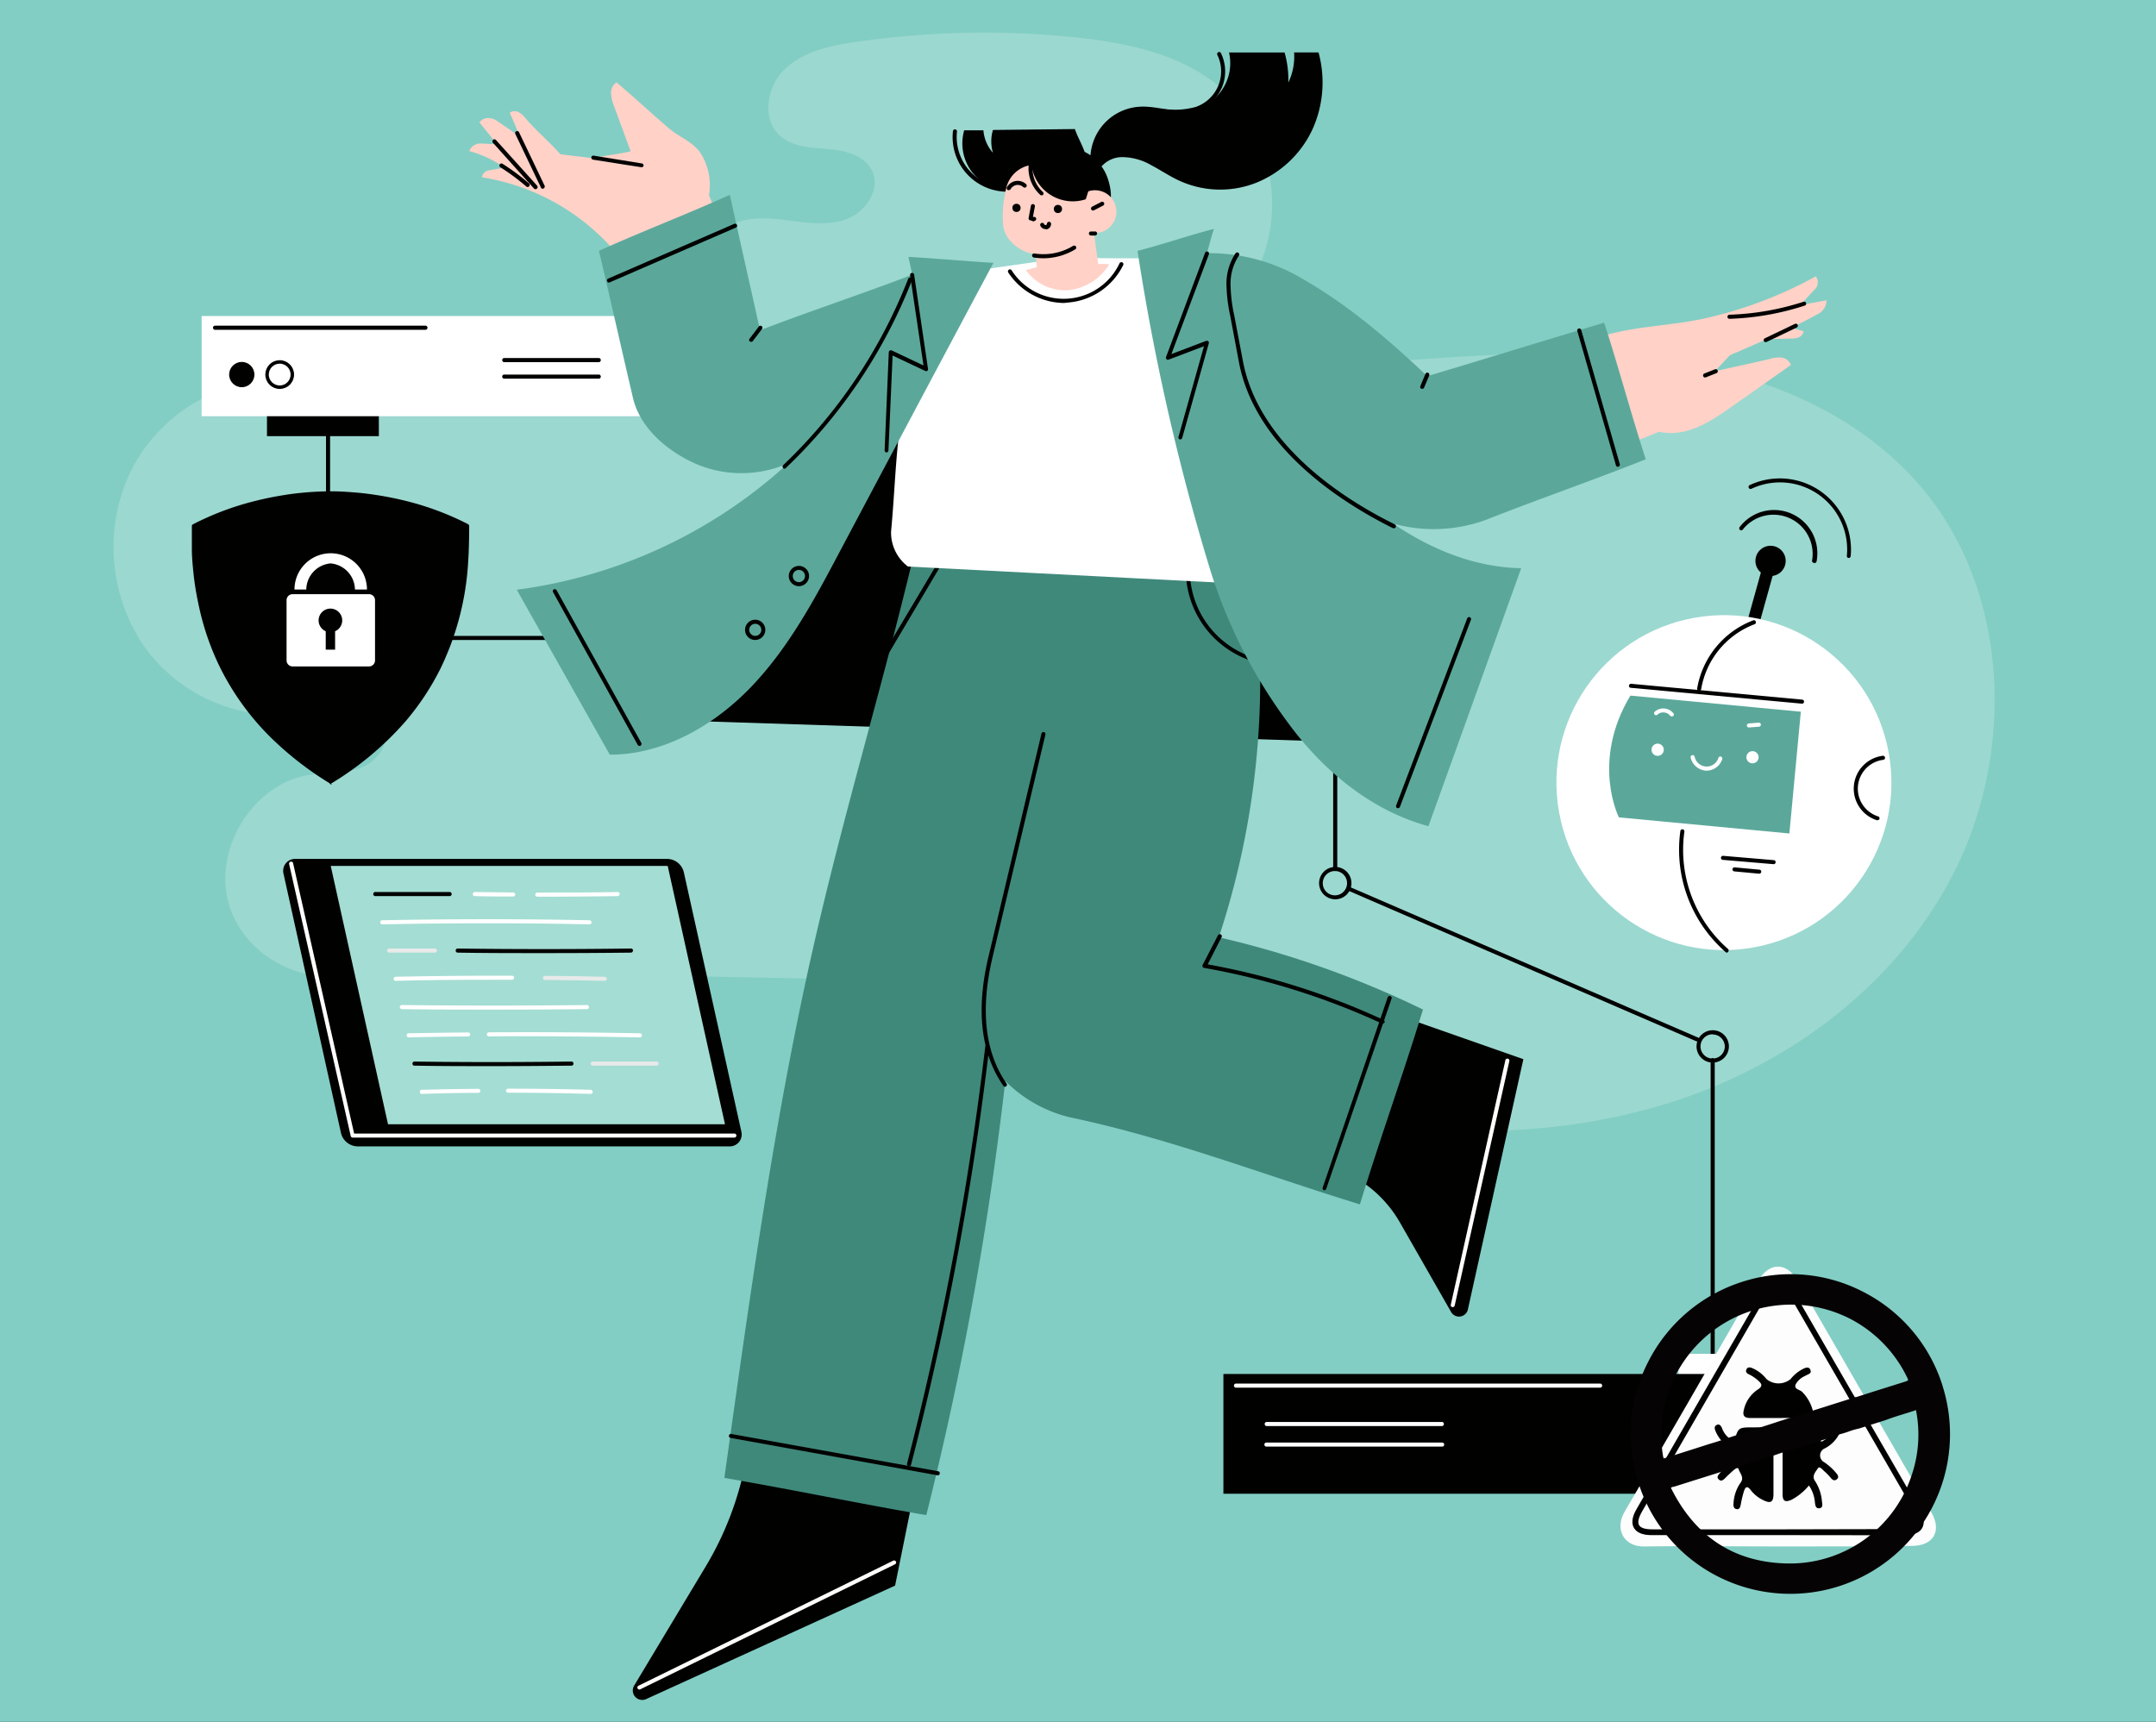 <svg id="Layer_1" data-name="Layer 1" xmlns="http://www.w3.org/2000/svg" viewBox="0 0 310.5 248"><rect x="0" y="0" width="310.5" height="248" fill="#333333" stroke="none"/><defs><style>.cls-1{fill:#82cec4;stroke:#3d3d3d;}.cls-1,.cls-10{stroke-miterlimit:10;}.cls-2{opacity:0.2;}.cls-3{fill:#fff;}.cls-4{fill:#010100;}.cls-5{fill:#3f897b;}.cls-6{fill:#ffd1c7;}.cls-7{fill:#5ba89b;}.cls-8{fill:#a4ddd3;}.cls-9{fill:#e8eaea;}.cls-10{fill:none;stroke:#010100;stroke-width:0.5px;}.cls-11{fill:#fdfdfe;}.cls-12{fill:#060305;}</style></defs><rect class="cls-1" x="-3.74" y="-3.5" width="317.98" height="254.99"/><g class="cls-2"><path class="cls-3" d="M277.83,71.57c-10.45-13.42-27.78-19.23-44.43-20.4s-33.32,1.48-50,1.68c-18,.22-34.88.53-52.94.5-30.38,0-60.44,1.3-90.81,1.36A23.85,23.85,0,0,0,18.73,68.07a25.35,25.35,0,0,0,2.2,25.27,23.58,23.58,0,0,0,22.89,9.3c2.26-.41,4.52-1.18,6.8-1s4.69,1.82,4.88,4.18-2,4.38-4.22,5-4.64.45-6.94.82C36.53,113,30.82,122,32.86,129.88s11.36,12.76,18.73,9.82l73.13,1.4,33.8,11.83A206.1,206.1,0,0,0,185.3,160c18,3.71,36.83,4.4,54.4-.93s33.73-17.19,42-34S289.29,86.3,277.83,71.57Z"/><path class="cls-3" d="M147.69,50.35l-22.8,1.45c-4.31.27-8.69.54-12.88-.47s-8.25-3.5-10.08-7.41-.74-9.26,3-11.37c2.53-1.41,5.64-1.18,8.52-.81s5.91.83,8.61-.24,4.8-4.29,3.53-6.91c-1.06-2.19-3.82-2.9-6.26-3.11s-5.1-.27-6.94-1.88c-2.76-2.4-2-7.2.7-9.71s6.47-3.31,10.09-3.84a128.27,128.27,0,0,1,28.91-.93c10.24.84,21,2.78,27,11.12s5.55,21.2-2.08,28.08C169.82,50.83,157.4,49.73,147.69,50.35Z"/></g><path class="cls-4" d="M47.25,94.22a2.34,2.34,0,1,1,2.33-2.33A2.34,2.34,0,0,1,47.25,94.22Zm0-4.08A1.75,1.75,0,1,0,49,91.89,1.75,1.75,0,0,0,47.25,90.14Z"/><path class="cls-4" d="M47.25,90.14a.29.29,0,0,1-.3-.29V62.57a.3.3,0,0,1,.59,0V89.85A.29.29,0,0,1,47.25,90.14Z"/><path class="cls-4" d="M79.43,92.18H49.28a.29.29,0,0,1-.29-.29.3.3,0,0,1,.29-.3H79.43a.3.3,0,0,1,.29.3A.29.29,0,0,1,79.43,92.18Z"/><rect class="cls-4" x="38.45" y="59" width="16.11" height="3.82"/><rect class="cls-3" x="29.04" y="45.52" width="70.96" height="14.43"/><path class="cls-4" d="M86.17,52.16H72.68a.3.3,0,1,1,0-.59H86.17a.3.3,0,1,1,0,.59Z"/><path class="cls-4" d="M86.17,54.54H72.68a.3.3,0,1,1,0-.59H86.17a.3.3,0,1,1,0,.59Z"/><path class="cls-4" d="M61.32,47.5H30.92a.3.3,0,0,1,0-.59h30.4a.3.3,0,0,1,0,.59Z"/><path class="cls-4" d="M192.3,129.53a2.33,2.33,0,1,1,2.33-2.33A2.33,2.33,0,0,1,192.3,129.53Zm0-4.07A1.75,1.75,0,1,0,194,127.2,1.74,1.74,0,0,0,192.3,125.46Z"/><path class="cls-4" d="M246.65,153.05a2.33,2.33,0,1,1,2.34-2.33A2.34,2.34,0,0,1,246.65,153.05Zm0-4.08a1.75,1.75,0,1,0,1.75,1.75A1.74,1.74,0,0,0,246.65,149Z"/><path class="cls-4" d="M192.3,125.46a.29.29,0,0,1-.3-.3V104.41a.3.3,0,0,1,.59,0v20.75A.29.29,0,0,1,192.3,125.46Z"/><path class="cls-4" d="M244.46,150a.2.2,0,0,1-.11,0l-50.26-21.75a.29.29,0,1,1,.23-.53l50.26,21.74a.29.29,0,0,1,.15.39A.28.28,0,0,1,244.46,150Z"/><path class="cls-4" d="M246.65,197.2a.29.29,0,0,1-.29-.29V152.76a.3.3,0,1,1,.59,0v44.15A.29.29,0,0,1,246.65,197.2Z"/><rect class="cls-3" x="241.73" y="195" width="16.11" height="3.82"/><rect class="cls-4" x="176.19" y="197.9" width="88.69" height="17.25"/><path class="cls-3" d="M207.7,205.4H182.38a.3.3,0,0,1,0-.59H207.7a.3.3,0,0,1,0,.59Z"/><path class="cls-3" d="M207.7,208.36H182.38a.29.29,0,0,1,0-.58H207.7a.29.29,0,0,1,0,.58Z"/><path class="cls-3" d="M230.47,199.87H178a.29.29,0,0,1-.29-.29.3.3,0,0,1,.29-.3h52.45a.3.3,0,0,1,.29.3A.29.29,0,0,1,230.47,199.87Z"/><polygon class="cls-4" points="96.41 103.74 199.65 107.07 174.65 52.17 129.61 52.59 96.41 103.74"/><path class="cls-4" d="M202,146.46l17.39,6.1-8,36.09A1.31,1.31,0,0,1,209,189l-7.38-12.91a17.48,17.48,0,0,0-10.1-8.06l-4.55-1.38Z"/><path class="cls-3" d="M209.22,188.27h-.06a.29.29,0,0,1-.22-.35l7.86-35.21a.3.3,0,0,1,.35-.23.3.3,0,0,1,.22.35L209.51,188A.3.3,0,0,1,209.22,188.27Z"/><path class="cls-4" d="M131.79,214.13l-2.88,14.25L93.05,244.73a1.36,1.36,0,0,1-1.73-1.93l10.3-17.15a46.15,46.15,0,0,0,5.77-15.1l.24-1.25Z"/><path class="cls-3" d="M92.1,243.35a.29.29,0,0,1-.12-.56l36.66-18a.3.3,0,0,1,.39.13.29.29,0,0,1-.13.39l-36.67,18A.28.28,0,0,1,92.1,243.35Z"/><path class="cls-5" d="M175.53,135A118.1,118.1,0,0,0,180,79.24l-48.68,1.82c-4.12,17.12-8.91,33.15-13,50.27-6.39,26.5-10.21,54.55-14,81.54,9.8,1.68,19.29,3.68,29.08,5.36a480.27,480.27,0,0,0,11.38-62.53,19.53,19.53,0,0,0,9.3,5.23c14.32,3,27.77,8.24,41.77,12.54,2.84-9.3,6.24-18.77,9.08-28.06A137.59,137.59,0,0,0,175.53,135Z"/><path class="cls-4" d="M144.75,156.53a.3.3,0,0,1-.24-.12c-3.26-4.67-4-11-2.12-18.75l7.6-32a.28.28,0,0,1,.35-.21.29.29,0,0,1,.22.35l-7.6,32c-1.81,7.6-1.13,13.75,2,18.27a.3.3,0,0,1-.07.41A.34.34,0,0,1,144.75,156.53Z"/><path class="cls-4" d="M199.1,147.41a.27.27,0,0,1-.12,0,104.17,104.17,0,0,0-25.57-8,.31.31,0,0,1-.21-.16.32.32,0,0,1,0-.27l2.21-4.27a.3.3,0,0,1,.4-.12.28.28,0,0,1,.12.39l-2,3.92a104.48,104.48,0,0,1,25.31,8,.3.3,0,0,1,.15.39A.29.29,0,0,1,199.1,147.41Z"/><path class="cls-4" d="M190.76,171.43l-.09,0a.29.29,0,0,1-.18-.37l9.36-27.41a.31.31,0,0,1,.38-.18.29.29,0,0,1,.18.37L191,171.23A.3.3,0,0,1,190.76,171.43Z"/><path class="cls-4" d="M135,212.49H135l-29.78-5.38a.29.29,0,0,1-.24-.34.29.29,0,0,1,.34-.23l29.79,5.37a.29.29,0,0,1,.23.34A.29.29,0,0,1,135,212.49Z"/><path class="cls-4" d="M130.91,211.17h-.07a.29.29,0,0,1-.21-.35,451.32,451.32,0,0,0,11.27-60.13.28.28,0,0,1,.32-.25.29.29,0,0,1,.26.32A452.06,452.06,0,0,1,131.2,211,.3.3,0,0,1,130.91,211.17Z"/><path class="cls-4" d="M127.71,94.23a.29.29,0,0,1-.25-.44l7.31-12.26a.29.29,0,0,1,.5.3L128,94.09A.29.29,0,0,1,127.71,94.23Z"/><path class="cls-4" d="M180.47,95.23h-.09a13.76,13.76,0,0,1-9.54-11.82.29.29,0,1,1,.58,0,13.18,13.18,0,0,0,9.13,11.3.29.29,0,0,1,.2.36A.3.3,0,0,1,180.47,95.23Z"/><path class="cls-3" d="M167.38,37.26c-3.31-.12-6.73,0-10-.11a3.52,3.52,0,0,1-3.21,2.53c-1.46,0-3.29-.74-3.74-2.13l-8.84,1.26a31.78,31.78,0,0,0-11,17C129,62.62,129,69.55,128.33,76.54a6.14,6.14,0,0,0,2.43,5.06L177.19,84C174.73,68.18,171.33,52.8,167.38,37.26Z"/><path class="cls-4" d="M153.25,43.64a9.74,9.74,0,0,1-8.05-4.4.29.29,0,0,1,.49-.31,8.89,8.89,0,0,0,15.54-1,.3.3,0,0,1,.39-.14.29.29,0,0,1,.14.39,9.7,9.7,0,0,1-8,5.4Z"/><path class="cls-6" d="M263.05,43.25c-1.3.23-2.52.48-3.83.7.77-.76,1.46-1.58,2.22-2.34a1.44,1.44,0,0,0,.07-1.81,60.17,60.17,0,0,1-15.14,5.86c-5.13,1.28-10.64,1.21-15.69,2.77l3.25,15.76c1.64-.66,3.36-1.31,5-2,3.63.78,6.8-1.06,9.84-3.18s6.16-4.34,9.15-6.44a1.64,1.64,0,0,0-1.36-1.07,4.35,4.35,0,0,0-1.71.21c-2.67.63-5.23,1.15-7.9,1.78l2.2-2.34s2.39-1,5.24-2.29l3.57-.1a2.81,2.81,0,0,0,1.08-.17,1.16,1.16,0,0,0,.72-.89l-1.82-.49c1.41-.67,2.73-1.34,3.75-1.92A2.25,2.25,0,0,0,263.05,43.25Z"/><path class="cls-4" d="M249.08,45.92a.3.3,0,0,1-.3-.28.31.31,0,0,1,.29-.31,38.6,38.6,0,0,0,10.65-1.86.29.29,0,1,1,.18.55,39,39,0,0,1-10.81,1.9Z"/><path class="cls-4" d="M254.29,49.28a.29.29,0,0,1-.26-.16.29.29,0,0,1,.13-.39l4.34-2.08a.29.29,0,0,1,.25.53l-4.33,2.07A.31.31,0,0,1,254.29,49.28Z"/><path class="cls-4" d="M245.56,54.37a.28.28,0,0,1-.27-.19.29.29,0,0,1,.16-.38l1.54-.61a.3.3,0,0,1,.38.17.29.29,0,0,1-.16.38l-1.54.61Z"/><path class="cls-4" d="M145.08,27.61a7.86,7.86,0,0,1-7.84-8.72.29.29,0,0,1,.32-.26.3.3,0,0,1,.26.33A7.29,7.29,0,0,0,145.64,27a.29.29,0,0,1,.05.58C145.48,27.61,145.28,27.61,145.08,27.61Z"/><path class="cls-4" d="M161.72,19.24h-.08a.29.29,0,0,1-.2-.36,4.25,4.25,0,0,1,2.94-2.75,12.25,12.25,0,0,1,4-.36,11.17,11.17,0,0,0,3.8-.36,5.42,5.42,0,0,0,3.14-7.5.3.3,0,0,1,.13-.39.29.29,0,0,1,.39.14,6,6,0,0,1-3.47,8.3,11.66,11.66,0,0,1-4,.4,11.86,11.86,0,0,0-3.78.32A3.74,3.74,0,0,0,162,19,.28.28,0,0,1,161.72,19.24Z"/><path class="cls-4" d="M189.89,7.55h-3.52a8.55,8.55,0,0,1-.83,4.34A14.18,14.18,0,0,0,185,7.56l-8,0a6.85,6.85,0,0,1-5.92,8.35c-2.32.26-4.62-.68-6.94-.54a7.55,7.55,0,0,0-7.09,7,7.9,7.9,0,0,0-.85-.5c-.41-1.14-1-2.14-1.4-3.28L143,18.72A5.75,5.75,0,0,0,143,22a5.44,5.44,0,0,1-1.37-3.23l-2.77,0a6.82,6.82,0,0,0,6.62,8.7,8.56,8.56,0,0,0,13.78,2.79c1.16-1.07.72-3.47.13-4.94a6,6,0,0,0-.75-1.35,4,4,0,0,1,2.86-1.34,8.47,8.47,0,0,1,4.33,1.18c1.34.7,2.6,1.57,4,2.21a14.14,14.14,0,0,0,11.07.31A15.2,15.2,0,0,0,189,18.67,16.39,16.39,0,0,0,189.89,7.55Z"/><path class="cls-6" d="M159.76,38.05c-.55,0-1-.06-1.6,0-.21-1.55-.4-2.94-.6-4.49a3.08,3.08,0,1,0-.83-6l-.36,1.14a6,6,0,0,1-7.82-4.94A4.32,4.32,0,0,0,144.94,27a16.58,16.58,0,0,0-.47,5.47c.28,2.23,2.51,3.93,4.74,4.16,0,.68.08,1.23.1,1.91-.52,0-1.07.32-1.58.35a7,7,0,0,0,6,2.92A7.84,7.84,0,0,0,159.76,38.05Z"/><circle class="cls-4" cx="146.39" cy="29.94" r="0.59"/><circle class="cls-4" cx="152.36" cy="30.1" r="0.59"/><path class="cls-4" d="M148.94,31.89a.91.91,0,0,1-.38-.1.36.36,0,0,0-.13-.05.29.29,0,0,1-.23-.1.27.27,0,0,1-.06-.24l.33-1.77a.29.29,0,1,1,.57.11l-.28,1.5.05,0a.36.36,0,0,0,.13,0,.29.29,0,0,1,0,.58Z"/><path class="cls-4" d="M150.58,33a.82.82,0,0,1-.78-.57.3.3,0,0,1,.57-.16.24.24,0,0,0,.24.15.23.23,0,0,0,.17-.23.3.3,0,0,1,.59,0,.81.81,0,0,1-.65.85Z"/><path class="cls-4" d="M157.41,30.32a.31.31,0,0,1-.26-.16.3.3,0,0,1,.13-.39l1.32-.68a.29.29,0,0,1,.27.52l-1.32.68A.32.32,0,0,1,157.41,30.32Z"/><path class="cls-4" d="M157.11,33.92a.29.29,0,0,1-.29-.27.29.29,0,0,1,.28-.31l.58,0a.29.29,0,0,1,.32.27.3.3,0,0,1-.28.31l-.59,0Z"/><path class="cls-4" d="M150.25,37.2a8.81,8.81,0,0,1-1.36-.11.31.31,0,0,1-.25-.34.3.3,0,0,1,.34-.24,8.24,8.24,0,0,0,5.57-1.1.31.31,0,0,1,.41.1.29.29,0,0,1-.1.4A8.91,8.91,0,0,1,150.25,37.2Z"/><path class="cls-4" d="M150,28.13a.26.26,0,0,1-.19-.07,5.14,5.14,0,0,1-1.64-4.49.31.31,0,0,1,.34-.25.29.29,0,0,1,.24.34,4.55,4.55,0,0,0,1.45,4,.3.3,0,0,1,0,.42A.31.31,0,0,1,150,28.13Z"/><path class="cls-4" d="M145.29,27.38a.35.35,0,0,1-.14,0A.3.3,0,0,1,145,27a1.77,1.77,0,0,1,2.77-.48.29.29,0,0,1-.4.43,1.2,1.2,0,0,0-1-.3,1.24,1.24,0,0,0-.84.62A.3.3,0,0,1,145.29,27.38Z"/><path class="cls-6" d="M102.11,28.13A8.68,8.68,0,0,0,101,22.22c-1.07-1.74-3-2.36-4.61-3.69-2.58-2.19-5-4.48-7.61-6.67A1.8,1.8,0,0,0,88,13.45a5.43,5.43,0,0,0,.42,1.8l2.4,6.54c-1.82.44-3.6.58-5.42,1l-4.69-.57c-1.58-1.79-3.47-3.36-5-5.16a3.58,3.58,0,0,0-1-.9,1.2,1.2,0,0,0-1.3.09c.53,1.15,1,2.34,1.51,3.49-1-.73-2.21-1.56-3.27-2.28A2.41,2.41,0,0,0,70.18,17a1.63,1.63,0,0,0-1.14.62c.85,1.07,1.68,2.07,2.54,3.15-.74,0-1.58-.08-2.32-.1a1.7,1.7,0,0,0-1.68,1.09,16.59,16.59,0,0,1,5.09,2.39c-.74.14-1.52.24-2.26.39a1.16,1.16,0,0,0-1,1A31.77,31.77,0,0,1,89.28,37.1l15-2.9A59,59,0,0,0,102.11,28.13Z"/><path class="cls-4" d="M92.39,24.09h0L85.41,23a.31.31,0,0,1-.25-.34.29.29,0,0,1,.34-.24l6.94,1.12a.3.3,0,0,1,.24.34A.29.29,0,0,1,92.39,24.09Z"/><path class="cls-4" d="M78.16,27.19A.29.29,0,0,1,77.9,27l-3.68-7.7a.29.29,0,0,1,.14-.39.29.29,0,0,1,.39.14l3.68,7.69a.3.3,0,0,1-.14.39A.31.31,0,0,1,78.16,27.19Z"/><path class="cls-4" d="M77.12,27.25a.28.28,0,0,1-.22-.1L71,20.57a.3.3,0,0,1,0-.42.29.29,0,0,1,.41,0l5.93,6.58a.3.3,0,0,1,0,.42A.31.31,0,0,1,77.12,27.25Z"/><path class="cls-4" d="M76,26.94a.3.3,0,0,1-.19-.07,32.76,32.76,0,0,0-3.75-2.78.29.29,0,1,1,.31-.5,32.15,32.15,0,0,1,3.83,2.84.3.3,0,0,1,0,.41A.29.29,0,0,1,76,26.94Z"/><path class="cls-7" d="M130.83,37c.18.89.37,1.69.55,2.57-7.23,2.77-14.69,5.22-21.92,8C108,41,106.55,34.59,105.11,28.06c-6.31,2.86-12.54,5.22-18.85,8.07,1.64,6.95,3.26,14.21,4.89,21.15,1,4.39,5.07,7.82,9.21,9.59a16.64,16.64,0,0,0,13.15-.14A71.61,71.61,0,0,1,74.42,84.94l13.4,23.76c7.78,0,15.09-4.23,20.46-9.87S117.37,86.21,121,79.34q11-20.74,22.07-41.48C139.05,37.61,134.88,37.23,130.83,37Z"/><path class="cls-4" d="M127.68,65.17h0a.29.29,0,0,1-.28-.3L128,50.72a.3.3,0,0,1,.41-.25L133,52.64l-1.93-13a.29.29,0,1,1,.58-.08l2,13.58a.28.28,0,0,1-.12.28.29.29,0,0,1-.3,0l-4.68-2.21-.6,13.7A.3.3,0,0,1,127.68,65.17Z"/><path class="cls-4" d="M108.15,49.23a.32.32,0,0,1-.18-.06.3.3,0,0,1,0-.41l1.3-1.71a.29.29,0,1,1,.46.35l-1.3,1.71A.27.27,0,0,1,108.15,49.23Z"/><path class="cls-4" d="M87.7,40.7a.3.3,0,0,1-.12-.57l18.17-7.89a.29.29,0,0,1,.38.15.29.29,0,0,1-.15.39L87.81,40.67A.2.2,0,0,1,87.7,40.7Z"/><path class="cls-4" d="M113,67.51a.29.29,0,0,1-.21-.09.3.3,0,0,1,0-.42A74.41,74.41,0,0,0,130.8,40.14a.29.29,0,0,1,.38-.16.28.28,0,0,1,.17.37,75.07,75.07,0,0,1-18.2,27.08A.3.3,0,0,1,113,67.51Z"/><path class="cls-4" d="M115.05,84.43A1.46,1.46,0,1,1,116.52,83,1.47,1.47,0,0,1,115.05,84.43Zm0-2.34a.88.88,0,1,0,.88.88A.87.87,0,0,0,115.05,82.09Z"/><path class="cls-4" d="M108.76,92.18a1.46,1.46,0,1,1,1.46-1.46A1.47,1.47,0,0,1,108.76,92.18Zm0-2.33a.87.87,0,1,0,.88.87A.87.87,0,0,0,108.76,89.85Z"/><path class="cls-4" d="M92.1,107.44a.32.32,0,0,1-.26-.15l-12.19-22a.29.29,0,0,1,.11-.4.31.31,0,0,1,.4.12l12.2,22a.31.31,0,0,1-.12.4A.23.23,0,0,1,92.1,107.44Z"/><path class="cls-7" d="M213.89,74.92c7.59-3,15.54-5.74,23.13-8.77-2.14-6.54-3.86-13.13-6-19.67-8.38,2.5-17.09,5.2-25.47,7.7-5.7-5.37-11.46-10.34-18.28-14.2a26.08,26.08,0,0,0-13.45-3.51c.34-1.18.61-2.32,1-3.5-3.6.92-7.37,2.24-11,3.16a326.87,326.87,0,0,0,10.38,45.66,73.91,73.91,0,0,0,11.43,22.5c5,6.79,11.92,12.5,20.09,14.71l13.36-37.16c-6.67-.12-12.94-2.69-18.46-6.43A21.89,21.89,0,0,0,213.89,74.92Z"/><path class="cls-4" d="M170,63.29h-.08a.28.28,0,0,1-.2-.36l3.67-13.06-5.09,1.93a.3.3,0,0,1-.31-.07.29.29,0,0,1-.06-.31l5.62-15a.3.3,0,0,1,.38-.18.3.3,0,0,1,.17.38L168.7,51l5-1.9a.3.3,0,0,1,.31.06.28.28,0,0,1,.08.29l-3.83,13.62A.29.29,0,0,1,170,63.29Z"/><path class="cls-4" d="M200.75,76.08a.31.31,0,0,1-.13,0c-7.29-3.62-19.87-11.54-22.2-23.95l-1.24-6.6a23.22,23.22,0,0,1-.55-4.58,7.9,7.9,0,0,1,1.31-4.47.29.29,0,1,1,.48.34,7.26,7.26,0,0,0-1.2,4.14,22.19,22.19,0,0,0,.53,4.46L179,52c2.29,12.16,14.7,20,21.89,23.53a.3.3,0,0,1-.13.56Z"/><path class="cls-4" d="M204.82,56a.23.23,0,0,1-.11,0,.29.29,0,0,1-.16-.38l.74-1.77a.29.29,0,0,1,.38-.16.31.31,0,0,1,.16.39l-.74,1.76A.27.27,0,0,1,204.82,56Z"/><path class="cls-4" d="M233,67.23a.28.28,0,0,1-.28-.21l-5.56-19.34a.28.28,0,0,1,.2-.36.29.29,0,0,1,.36.2l5.56,19.34a.3.3,0,0,1-.2.36Z"/><path class="cls-4" d="M201.34,116.4l-.1,0a.29.29,0,0,1-.17-.38l10.22-26.92a.29.29,0,1,1,.54.2l-10.22,26.93A.29.29,0,0,1,201.34,116.4Z"/><path class="cls-4" d="M105.1,165.12H51.54a2.51,2.51,0,0,1-2.45-2l-8.27-37.32a1.72,1.72,0,0,1,1.68-2.09H96.06a2.5,2.5,0,0,1,2.44,2L106.77,163A1.72,1.72,0,0,1,105.1,165.12Z"/><path class="cls-3" d="M105.79,163.85h-55a.29.29,0,0,1-.28-.22l-8.87-39.17a.29.29,0,0,1,.57-.13L51,163.27h54.76a.29.29,0,1,1,0,.58Z"/><polygon class="cls-8" points="104.41 161.93 55.88 161.93 47.63 124.72 96.16 124.72 104.41 161.93"/><path class="cls-3" d="M78.62,129.15H77.33a.3.3,0,0,1,0-.59h0c3.85,0,7.76,0,11.62-.08a.31.31,0,0,1,.3.29.31.31,0,0,1-.29.3C85.52,129.12,82.05,129.15,78.62,129.15Z"/><path class="cls-3" d="M73.91,129.13h0c-1.85,0-3.69,0-5.54-.06a.31.31,0,0,1-.29-.3.32.32,0,0,1,.3-.29l5.53.07a.29.29,0,0,1,0,.58Z"/><path class="cls-4" d="M64.8,129.07H54.11a.3.3,0,1,1,0-.59H64.8a.3.3,0,0,1,0,.59Z"/><path class="cls-3" d="M55.05,133.14a.29.29,0,0,1-.29-.29.28.28,0,0,1,.28-.3c10.09-.2,20.14-.2,29.86,0a.3.3,0,0,1,.29.3.29.29,0,0,1-.29.29h0c-9.71-.21-19.75-.21-29.84,0Z"/><path class="cls-4" d="M78.31,137.28c-4.23,0-8.44,0-12.44-.07a.3.3,0,0,1,0-.59h0c8,.11,16.84.11,25,0a.27.27,0,0,1,.29.29.31.31,0,0,1-.29.3C86.78,137.26,82.54,137.28,78.31,137.28Z"/><path class="cls-9" d="M62.67,137.21H56a.3.3,0,0,1,0-.59h6.68a.3.3,0,0,1,0,.59Z"/><path class="cls-9" d="M87.09,141.28h0c-2.84-.06-5.74-.11-8.61-.13a.3.3,0,0,1-.29-.3.29.29,0,0,1,.29-.29h0c2.87,0,5.77.07,8.61.13a.3.3,0,0,1,.29.3A.31.31,0,0,1,87.09,141.28Z"/><path class="cls-3" d="M56.93,141.28a.3.3,0,0,1,0-.59c5.6-.12,11.26-.17,16.82-.15a.29.29,0,1,1,0,.58h0c-5.56,0-11.21,0-16.81.16Z"/><path class="cls-3" d="M71.13,145.42c-4.53,0-9,0-13.26-.07a.31.31,0,0,1-.29-.3.29.29,0,0,1,.3-.29c8.48.1,18,.1,26.7,0a.3.3,0,0,1,0,.59C80.21,145.4,75.65,145.42,71.13,145.42Z"/><path class="cls-3" d="M92.15,149.42h0c-7.35-.14-14.67-.19-21.75-.15h0a.29.29,0,0,1,0-.58c7.08-.05,14.4,0,21.76.14a.3.3,0,0,1,.29.3A.31.31,0,0,1,92.15,149.42Z"/><path class="cls-3" d="M58.81,149.42a.3.3,0,0,1,0-.59c2.88-.05,5.77-.1,8.61-.12a.28.28,0,0,1,.3.29.29.29,0,0,1-.29.29c-2.84,0-5.73.07-8.61.13Z"/><path class="cls-9" d="M94.61,153.49h-9.3a.3.3,0,0,1,0-.59h9.3a.3.3,0,0,1,0,.59Z"/><path class="cls-4" d="M70.84,153.56c-3.76,0-7.46,0-11.09-.07a.3.3,0,1,1,0-.59h0c7.24.1,14.81.1,22.49,0a.3.3,0,1,1,0,.59C78.41,153.53,74.6,153.56,70.84,153.56Z"/><path class="cls-3" d="M85.06,157.56h0c-3.93-.11-7.93-.17-11.89-.17a.29.29,0,0,1,0-.58h0c4,0,8,.05,11.9.16a.3.3,0,0,1,.29.3A.3.3,0,0,1,85.06,157.56Z"/><path class="cls-3" d="M60.7,157.56a.3.3,0,0,1,0-.59c2.72-.07,5.47-.12,8.19-.14h0a.28.28,0,0,1,.29.28.29.29,0,0,1-.29.3c-2.71,0-5.46.07-8.17.15Z"/><rect class="cls-4" x="248.46" y="84.88" width="10.31" height="1.76" transform="translate(102.91 307.03) rotate(-74.43)"/><circle class="cls-4" cx="254.99" cy="80.79" r="2.18"/><path class="cls-4" d="M261.21,81.07h0a.29.29,0,0,1-.24-.34,5.64,5.64,0,0,0-10-4.43.29.29,0,0,1-.41,0,.3.3,0,0,1,0-.41,6.23,6.23,0,0,1,11.07,4.9A.3.3,0,0,1,261.21,81.07Z"/><path class="cls-4" d="M266.24,80.37h0a.28.28,0,0,1-.26-.31,9.67,9.67,0,0,0-13.74-9.66.29.29,0,0,1-.39-.14.29.29,0,0,1,.14-.39A10.25,10.25,0,0,1,266.53,80.1.29.29,0,0,1,266.24,80.37Z"/><circle class="cls-3" cx="248.27" cy="112.73" r="24.12" transform="translate(-16.13 46.11) rotate(-10.28)"/><path class="cls-4" d="M259.49,101.35h0l-24.62-2.28a.28.28,0,0,1-.27-.31.3.3,0,0,1,.32-.27l24.63,2.28a.29.29,0,0,1,.26.32A.28.28,0,0,1,259.49,101.35Z"/><path class="cls-4" d="M244.71,99.5h-.05a.29.29,0,0,1-.24-.34,12.8,12.8,0,0,1,8.1-9.82.3.3,0,0,1,.2.56A12.16,12.16,0,0,0,245,99.25.3.3,0,0,1,244.71,99.5Z"/><path class="cls-4" d="M248.72,137.21a.26.26,0,0,1-.19-.07A19.58,19.58,0,0,1,242,119.7a.29.29,0,0,1,.58.08,19,19,0,0,0,6.29,16.91.3.3,0,0,1,0,.42A.32.32,0,0,1,248.72,137.21Z"/><path class="cls-4" d="M255.41,124.47h0l-7.3-.62a.28.28,0,0,1-.26-.31.28.28,0,0,1,.31-.27l7.3.62a.29.29,0,0,1,.26.32A.29.29,0,0,1,255.41,124.47Z"/><path class="cls-4" d="M253.3,125.84h0l-3.53-.33a.31.31,0,0,1-.27-.32.3.3,0,0,1,.32-.26l3.54.33a.29.29,0,0,1,0,.58Z"/><path class="cls-4" d="M270.39,118.14l-.09,0a4.77,4.77,0,0,1,.85-9.28.29.29,0,0,1,.32.25.28.28,0,0,1-.25.33,4.19,4.19,0,0,0-.74,8.15.28.28,0,0,1,.19.36A.29.29,0,0,1,270.39,118.14Z"/><path class="cls-7" d="M257.7,120.05l-24.55-2.32s-4.07-8,1.65-17.54l24.55,2.32Z"/><path class="cls-3" d="M239.61,108a.88.88,0,1,0-.88.87A.88.88,0,0,0,239.61,108Z"/><circle class="cls-3" cx="252.39" cy="109.07" r="0.88"/><path class="cls-3" d="M245.78,111h-.11a2.44,2.44,0,0,1-2.19-1.89.29.29,0,0,1,.23-.34.3.3,0,0,1,.35.23,1.77,1.77,0,0,0,3.42.17.28.28,0,0,1,.36-.19.29.29,0,0,1,.19.37A2.4,2.4,0,0,1,245.78,111Z"/><path class="cls-3" d="M240.75,103.18a.32.32,0,0,1-.24-.11,1.18,1.18,0,0,0-.87-.45,1.17,1.17,0,0,0-.93.31.29.29,0,0,1-.41,0,.28.28,0,0,1,0-.41,1.86,1.86,0,0,1,2.68.2.3.3,0,0,1,0,.41A.32.32,0,0,1,240.75,103.18Z"/><path class="cls-3" d="M251.87,104.78a.29.29,0,0,1-.29-.27.29.29,0,0,1,.27-.31l1.43-.11a.29.29,0,1,1,.05.58l-1.44.11Z"/><path class="cls-4" d="M67.39,75.49a41,41,0,0,0-7.9-3.07A46.8,46.8,0,0,0,54,71.27c-1.09-.17-2.19-.29-3.3-.37s-2-.14-3-.13h-.22c-1.23,0-2.47.07-3.7.18-1,.09-2,.21-2.94.37-1.41.22-2.8.51-4.19.86a40.87,40.87,0,0,0-8.84,3.33.29.29,0,0,0-.18.31c0,1.1,0,2.19,0,3.29s.13,2.47.26,3.71A41.62,41.62,0,0,0,28.58,87a38.12,38.12,0,0,0,3,8.91A37.7,37.7,0,0,0,39.81,107a47,47,0,0,0,7.67,5.82.23.23,0,0,0,.06.12l.06,0h0c.05,0,.09.09.17,0s-.09,0-.1-.07a45.1,45.1,0,0,0,10.76-9,37.63,37.63,0,0,0,5-7.56,40.44,40.44,0,0,0,4-15.5c.11-1.64.13-3.29.14-4.94h0A.37.37,0,0,0,67.39,75.49Z"/><path class="cls-3" d="M53.14,85.58h-11a.87.87,0,0,0-.87.87v8.68a.87.87,0,0,0,.87.86h11a.87.87,0,0,0,.87-.86V86.45A.87.87,0,0,0,53.14,85.58ZM48.26,91v2.57H46.91V90.92a1.7,1.7,0,1,1,1.35,0Z"/><path class="cls-3" d="M52.85,84.91H51.12a3.84,3.84,0,0,0-3.51-3.76,3.83,3.83,0,0,0-3.5,3.76h-1.7a5.22,5.22,0,1,1,10.44,0Z"/><circle class="cls-4" cx="34.82" cy="53.95" r="1.82"/><circle class="cls-10" cx="40.28" cy="53.95" r="1.82"/><path class="cls-11" d="M256,222.74c-6.41,0-12.82-.1-19.23,0-2.83.07-4.3-2.42-2.8-5,6.48-11.05,12.85-22.17,19.25-33.27,1.57-2.71,4.09-2.71,5.67,0q9.64,16.68,19.27,33.39c1.53,2.66.28,4.8-2.81,4.8C268.91,222.75,262.46,222.74,256,222.74Z"/><path class="cls-4" d="M256.13,221.11H237.8c-2.5,0-3.39-1.51-2.16-3.66q9.15-15.87,18.32-31.72c1.2-2.09,3-2.09,4.2,0q9.16,15.85,18.32,31.72c1.25,2.16.37,3.68-2.13,3.68Z"/><path class="cls-11" d="M256,220.28H238c-2.13,0-2.56-.76-1.49-2.62l18.15-31.45c.94-1.63,1.89-1.61,2.85,0l18.16,31.44c1,1.78.58,2.59-1.45,2.59Z"/><path class="cls-4" d="M249.77,207.59c.57-2,.57-2,2.75-2,3.34,0,2.86-.43,2.89,2.95,0,2.21,0,4.42,0,6.63,0,1.19-.4,1.42-1.44.92a4.94,4.94,0,0,1-1.83-1.46c-.56-.74-.81-.39-1,.21a16.59,16.59,0,0,0-.44,1.85c-.07.35-.15.73-.58.68s-.52-.45-.46-.86a5.65,5.65,0,0,1,.94-2.85c.68-.82,0-1.4-.19-2-.12-.4-.45-.11-.63,0-.48.41-.94.85-1.39,1.3-.27.26-.55.44-.87.12s-.1-.56.09-.8a8.45,8.45,0,0,1,1.83-1.65,1.07,1.07,0,0,0-.08-2,4.92,4.92,0,0,1-2.3-2.52c-.14-.34-.21-.68.18-.87s.61.12.75.44A3.23,3.23,0,0,0,249.77,207.59Z"/><path class="cls-4" d="M262.28,207.67a3.54,3.54,0,0,0,1.82-1.9c.13-.32.3-.69.71-.54s.39.57.24.94a4.83,4.83,0,0,1-2.23,2.44,1.1,1.1,0,0,0-.1,2,8.19,8.19,0,0,1,1.81,1.67c.2.25.31.54,0,.79s-.55.13-.79-.11a8.52,8.52,0,0,0-.95-1c-.31-.24-.73-.88-1-.45s-.92,1.08-.4,1.8a6.31,6.31,0,0,1,1,2.93c.05.4.19.93-.36,1s-.6-.43-.65-.83a5.13,5.13,0,0,0-.86-2.45,8.32,8.32,0,0,1-2.53,2.07c-.91.38-1.26.19-1.27-.81,0-2.92,0-5.84,0-8.76,0-.73.32-1,1-1a22,22,0,0,0,2.81,0c1.19-.12,1.65.41,1.62,1.53A4.18,4.18,0,0,0,262.28,207.67Z"/><path class="cls-4" d="M256.05,204.24c-1.34,0-2.69,0-4,0-.9,0-1.11-.4-.9-1.2a4.74,4.74,0,0,1,2-2.9c.68-.44.65-.76.1-1.25a5.62,5.62,0,0,0-1.38-.94c-.32-.14-.5-.36-.36-.7s.47-.34.76-.23a5.19,5.19,0,0,1,2.13,1.61,2.73,2.73,0,0,0,3.48,0,5.36,5.36,0,0,1,2-1.56c.33-.13.69-.18.85.25s-.11.54-.41.67l-.5.26a2.79,2.79,0,0,0-1.21,1.14c-.29.74.61.75.94,1.1a5.9,5.9,0,0,1,1.5,2.59c.21.8,0,1.21-.92,1.19C258.75,204.22,257.4,204.24,256.05,204.24Z"/><path class="cls-12" d="M279.75,199.56a22.84,22.84,0,0,0-11.38-13.47h0a22.69,22.69,0,0,0-17.47-1.46,23,23,0,0,0-13.54,11.53A22.64,22.64,0,0,0,236,213.7,22.87,22.87,0,0,0,247.27,227l.32.16a23,23,0,0,0,32.16-27.57Zm-5-.72s0,0-.24.12l-4.93,1.55-2.22.71-.09,0-11.09,3.51-.54.18h0L249.21,207h0c-.67.25-1.36.46-2,.67l-1.09.33-2.75.88L239.84,210h0a.81.81,0,0,1-.24.06h0s0,0-.08-.26a18.71,18.71,0,0,1,26.93-19.85,18.66,18.66,0,0,1,8.3,8.64C274.81,198.8,274.79,198.84,274.79,198.84Zm-33.73,15.32,6.63-2.09,2.23-.71,1.23-.39h0l.07,0,.05,0h0l4.49-1.42h0c.92-.33,1.87-.61,2.68-.84l5.62-1.78h0a6.74,6.74,0,0,1,1.22-.42l.57-.17.52-.18a9.18,9.18,0,0,1,1.36-.39l3.88-1.23h0c.86-.33,1.76-.61,2.63-.88.57-.17,1.17-.36,1.75-.56h0a.36.36,0,0,1,0,.1v0a18.11,18.11,0,0,1-.64,9.28,18.44,18.44,0,0,1-18,12.71h0c-7.48-.17-13.06-3.76-16.57-10.69a.69.69,0,0,1-.09-.21A.55.55,0,0,1,241.06,214.16Z"/></svg>